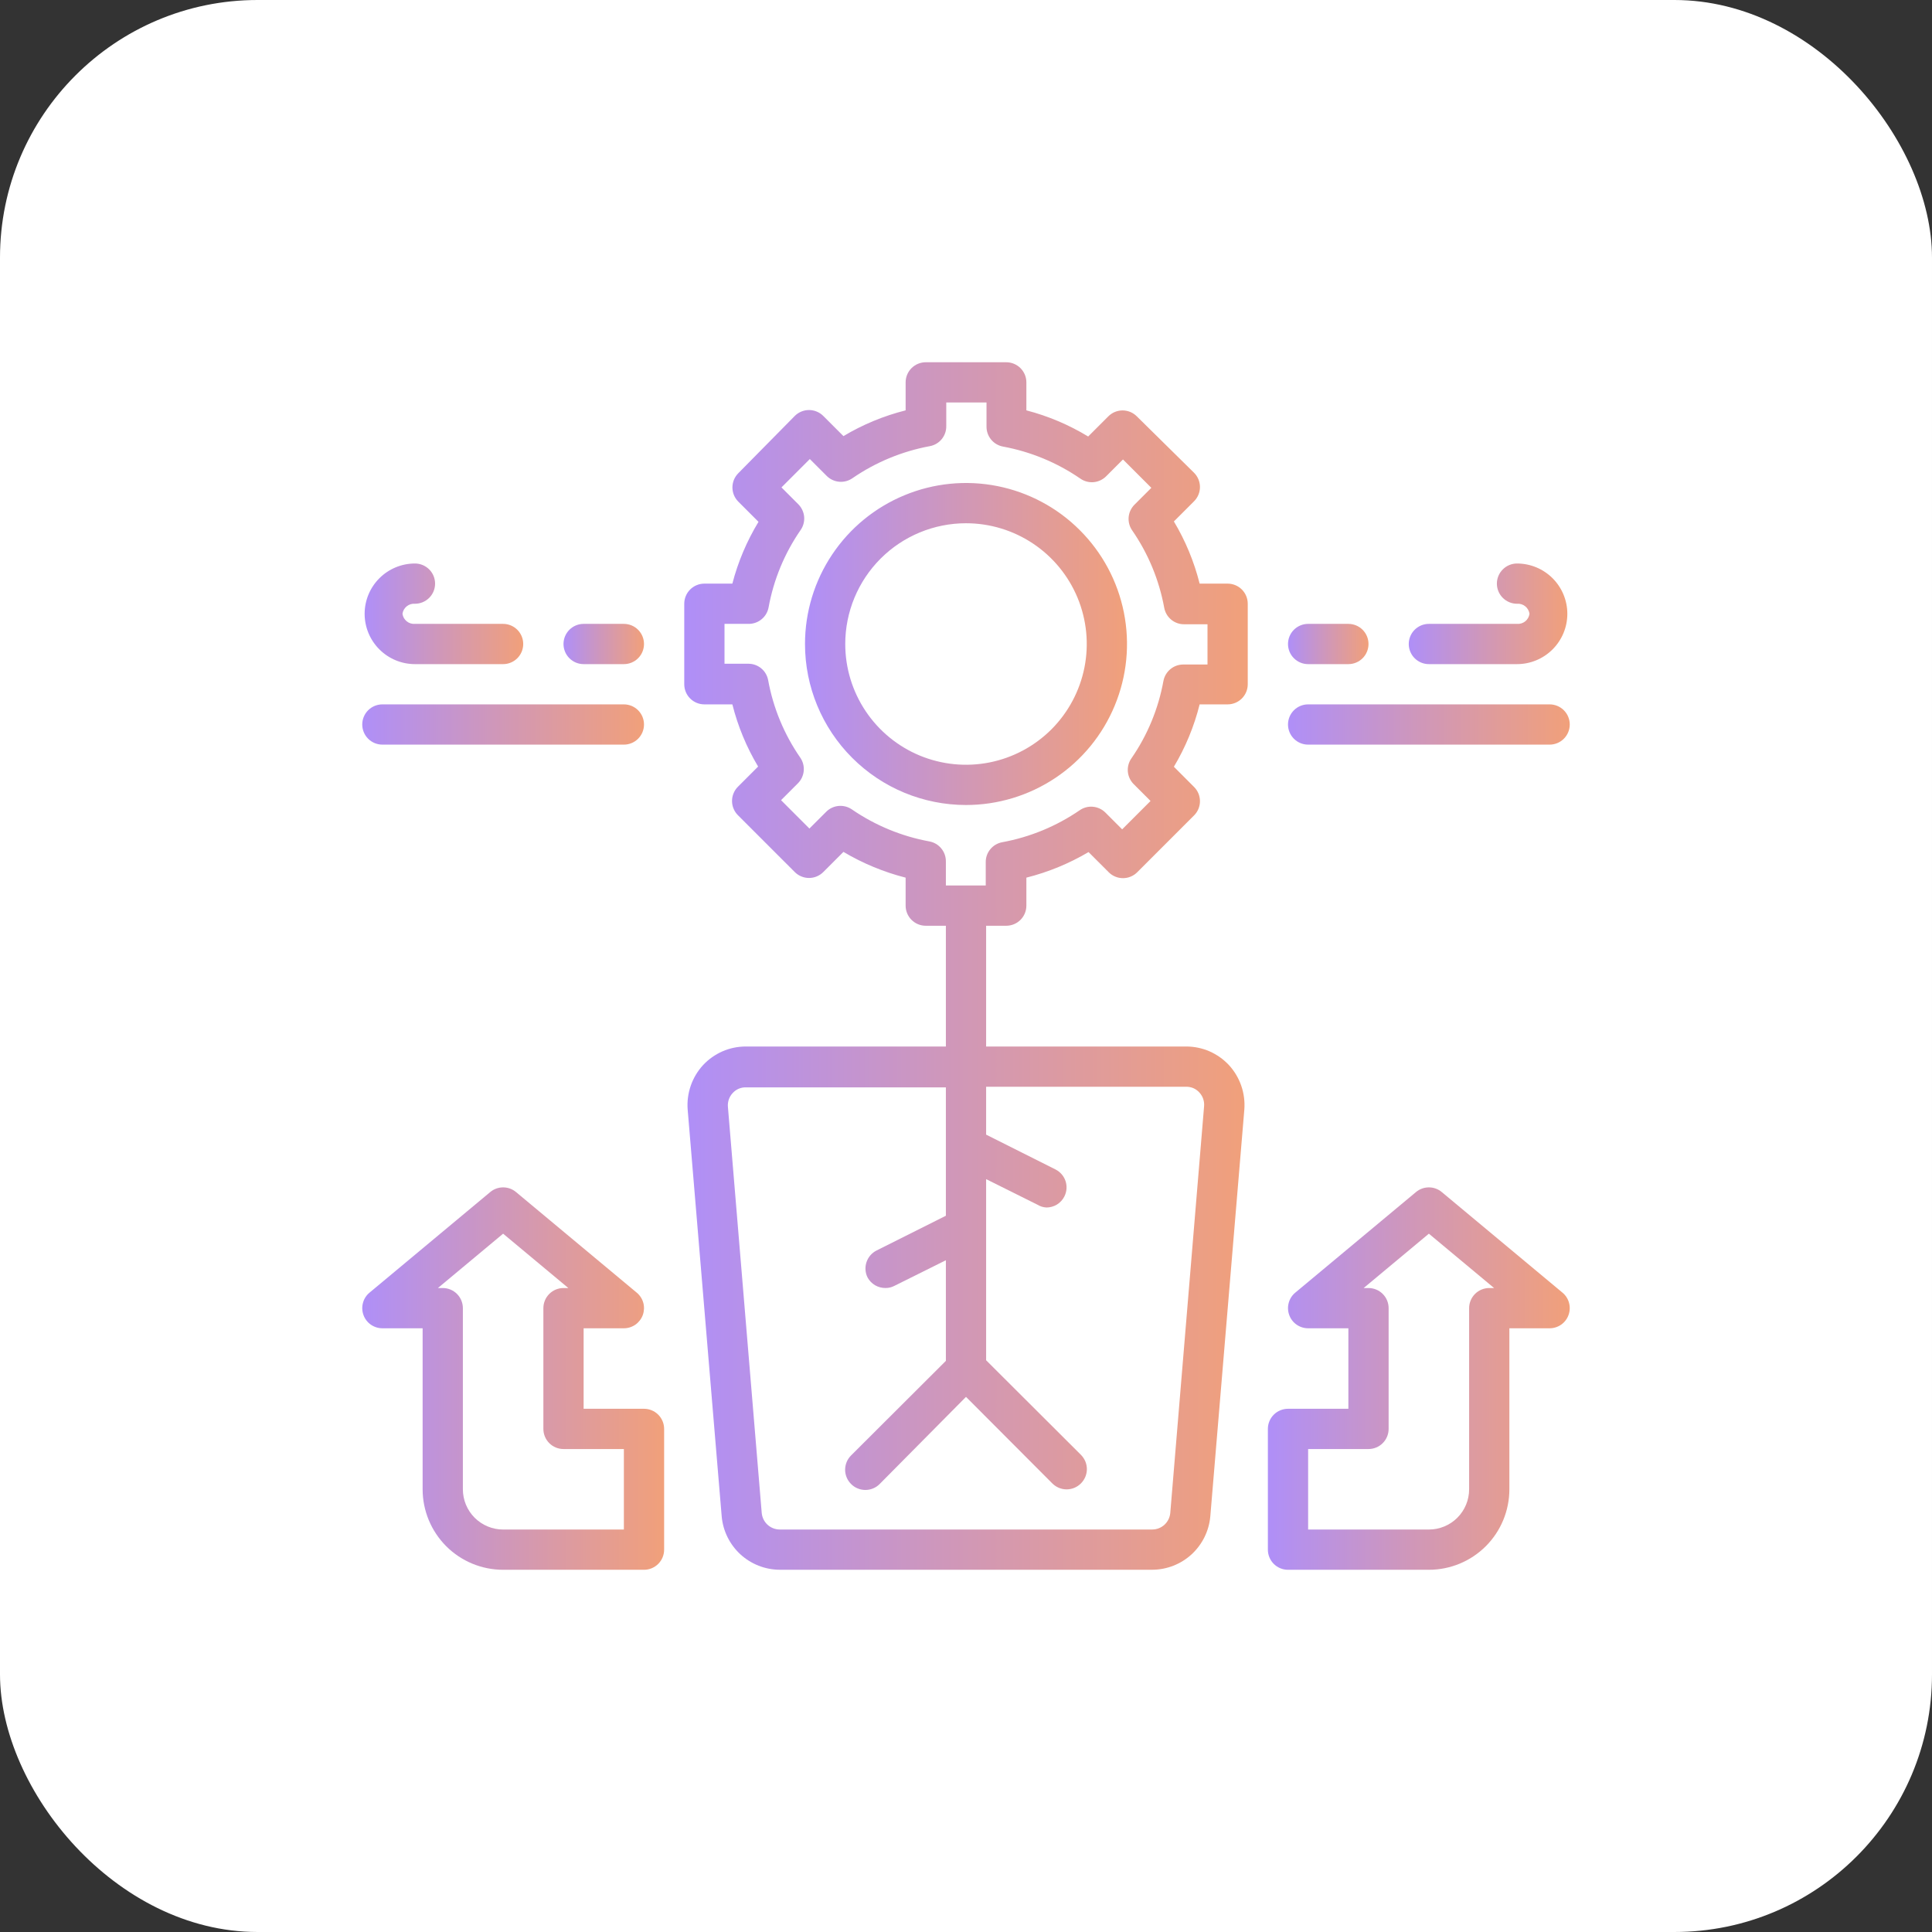 <svg width="60" height="60" viewBox="0 0 60 60" fill="none" xmlns="http://www.w3.org/2000/svg">
<rect x="0" y="0" width="60" height="60" fill="#333333" stroke="none"/>
<rect width="60" height="60" rx="8" fill="white"/>
<path d="M21.875 21.875H22.744C22.915 22.554 23.184 23.205 23.544 23.806L22.919 24.431C22.86 24.489 22.814 24.558 22.782 24.635C22.75 24.711 22.734 24.793 22.734 24.875C22.734 24.957 22.75 25.039 22.782 25.115C22.814 25.192 22.86 25.261 22.919 25.319L24.681 27.081C24.739 27.14 24.808 27.186 24.885 27.218C24.961 27.25 25.043 27.266 25.125 27.266C25.207 27.266 25.289 27.25 25.365 27.218C25.442 27.186 25.511 27.14 25.569 27.081L26.194 26.456C26.796 26.814 27.447 27.083 28.125 27.256V28.125C28.125 28.291 28.191 28.45 28.308 28.567C28.425 28.684 28.584 28.75 28.75 28.75H29.375V32.5H23.163C22.913 32.5 22.665 32.551 22.436 32.651C22.207 32.752 22.001 32.898 21.831 33.081C21.662 33.266 21.533 33.483 21.451 33.72C21.37 33.956 21.337 34.207 21.356 34.456L22.413 47.094C22.453 47.544 22.66 47.963 22.992 48.27C23.325 48.576 23.76 48.747 24.212 48.75H35.788C36.24 48.747 36.675 48.576 37.008 48.27C37.34 47.963 37.547 47.544 37.587 47.094L38.644 34.456C38.663 34.207 38.63 33.956 38.549 33.72C38.467 33.483 38.338 33.266 38.169 33.081C37.999 32.898 37.793 32.752 37.564 32.651C37.335 32.551 37.087 32.5 36.837 32.5H30.625V28.75H31.25C31.416 28.75 31.575 28.684 31.692 28.567C31.809 28.45 31.875 28.291 31.875 28.125V27.256C32.553 27.085 33.203 26.818 33.806 26.462L34.431 27.087C34.489 27.146 34.559 27.193 34.635 27.224C34.711 27.256 34.792 27.272 34.875 27.272C34.958 27.272 35.039 27.256 35.115 27.224C35.191 27.193 35.261 27.146 35.319 27.087L37.081 25.325C37.14 25.267 37.186 25.198 37.218 25.122C37.25 25.045 37.266 24.964 37.266 24.881C37.266 24.799 37.25 24.717 37.218 24.641C37.186 24.565 37.14 24.496 37.081 24.438L36.456 23.812C36.816 23.209 37.086 22.556 37.256 21.875H38.125C38.291 21.875 38.45 21.809 38.567 21.692C38.684 21.575 38.75 21.416 38.75 21.25V18.75C38.75 18.584 38.684 18.425 38.567 18.308C38.45 18.191 38.291 18.125 38.125 18.125H37.256C37.085 17.446 36.816 16.795 36.456 16.194L37.081 15.569C37.14 15.511 37.186 15.441 37.218 15.365C37.25 15.289 37.266 15.207 37.266 15.125C37.266 15.043 37.25 14.961 37.218 14.885C37.186 14.809 37.14 14.739 37.081 14.681L35.306 12.931C35.248 12.873 35.179 12.826 35.103 12.794C35.027 12.763 34.945 12.746 34.862 12.746C34.78 12.746 34.698 12.763 34.622 12.794C34.546 12.826 34.477 12.873 34.419 12.931L33.794 13.556C33.197 13.193 32.551 12.92 31.875 12.744V11.875C31.875 11.709 31.809 11.55 31.692 11.433C31.575 11.316 31.416 11.25 31.25 11.25H28.75C28.584 11.25 28.425 11.316 28.308 11.433C28.191 11.55 28.125 11.709 28.125 11.875V12.744C27.446 12.915 26.795 13.184 26.194 13.544L25.569 12.919C25.511 12.86 25.442 12.814 25.365 12.782C25.289 12.75 25.207 12.734 25.125 12.734C25.043 12.734 24.961 12.75 24.885 12.782C24.808 12.814 24.739 12.86 24.681 12.919L22.931 14.694C22.873 14.752 22.826 14.821 22.794 14.897C22.763 14.973 22.746 15.055 22.746 15.137C22.746 15.22 22.763 15.302 22.794 15.378C22.826 15.454 22.873 15.523 22.931 15.581L23.556 16.206C23.193 16.803 22.92 17.449 22.744 18.125H21.875C21.709 18.125 21.55 18.191 21.433 18.308C21.316 18.425 21.25 18.584 21.25 18.75V21.25C21.25 21.416 21.316 21.575 21.433 21.692C21.55 21.809 21.709 21.875 21.875 21.875ZM36.837 33.75C36.915 33.749 36.992 33.764 37.064 33.795C37.135 33.827 37.199 33.873 37.25 33.931C37.302 33.988 37.342 34.055 37.367 34.129C37.391 34.202 37.401 34.279 37.394 34.356L36.344 46.987C36.331 47.127 36.267 47.256 36.165 47.351C36.062 47.446 35.927 47.499 35.788 47.5H24.212C24.073 47.499 23.938 47.446 23.835 47.351C23.733 47.256 23.669 47.127 23.656 46.987L22.606 34.375C22.599 34.298 22.609 34.221 22.633 34.147C22.658 34.074 22.698 34.007 22.75 33.95C22.802 33.892 22.865 33.845 22.936 33.814C23.008 33.783 23.085 33.767 23.163 33.769H29.375V37.756L27.219 38.837C27.072 38.912 26.96 39.043 26.909 39.2C26.857 39.356 26.87 39.527 26.944 39.675C26.998 39.775 27.079 39.857 27.177 39.915C27.275 39.972 27.387 40.001 27.5 40C27.598 40.001 27.695 39.977 27.781 39.931L29.375 39.138V42.263L26.431 45.2C26.373 45.258 26.326 45.327 26.294 45.403C26.263 45.48 26.246 45.561 26.246 45.644C26.246 45.726 26.263 45.808 26.294 45.884C26.326 45.96 26.373 46.029 26.431 46.087C26.489 46.146 26.558 46.193 26.635 46.224C26.711 46.256 26.793 46.272 26.875 46.272C26.957 46.272 27.039 46.256 27.115 46.224C27.192 46.193 27.261 46.146 27.319 46.087L30 43.381L32.681 46.069C32.739 46.127 32.809 46.174 32.885 46.206C32.961 46.237 33.042 46.254 33.125 46.254C33.208 46.254 33.289 46.237 33.365 46.206C33.441 46.174 33.511 46.127 33.569 46.069C33.627 46.011 33.674 45.941 33.706 45.865C33.737 45.789 33.754 45.708 33.754 45.625C33.754 45.542 33.737 45.461 33.706 45.385C33.674 45.309 33.627 45.239 33.569 45.181L30.625 42.244V36.619L32.219 37.413C32.303 37.465 32.4 37.495 32.5 37.5C32.615 37.5 32.728 37.467 32.827 37.407C32.925 37.346 33.004 37.259 33.056 37.156C33.13 37.009 33.143 36.838 33.092 36.681C33.04 36.524 32.928 36.394 32.781 36.319L30.625 35.237V33.75H36.837ZM22.5 19.375H23.244C23.392 19.377 23.536 19.327 23.65 19.233C23.765 19.14 23.842 19.008 23.869 18.863C24.026 18.001 24.364 17.183 24.863 16.462C24.947 16.342 24.986 16.196 24.974 16.05C24.961 15.904 24.897 15.767 24.794 15.662L24.269 15.137L25.15 14.256L25.675 14.781C25.779 14.885 25.916 14.948 26.062 14.961C26.209 14.974 26.355 14.934 26.475 14.85C27.197 14.354 28.014 14.016 28.875 13.856C29.021 13.83 29.152 13.752 29.246 13.638C29.34 13.523 29.39 13.379 29.387 13.231V12.5H30.637V13.244C30.635 13.392 30.685 13.536 30.779 13.65C30.873 13.765 31.004 13.842 31.15 13.869C32.011 14.028 32.828 14.367 33.55 14.863C33.67 14.947 33.816 14.986 33.962 14.974C34.109 14.961 34.246 14.897 34.35 14.794L34.875 14.269L35.756 15.15L35.231 15.675C35.128 15.779 35.064 15.916 35.051 16.062C35.039 16.209 35.078 16.355 35.163 16.475C35.66 17.195 35.999 18.014 36.156 18.875C36.183 19.021 36.26 19.152 36.375 19.246C36.489 19.34 36.633 19.39 36.781 19.387H37.5V20.637H36.756C36.608 20.635 36.464 20.685 36.35 20.779C36.235 20.873 36.158 21.004 36.131 21.15C35.974 22.012 35.636 22.83 35.138 23.55C35.053 23.67 35.014 23.816 35.026 23.962C35.039 24.109 35.103 24.246 35.206 24.35L35.731 24.875L34.85 25.756L34.325 25.231C34.221 25.129 34.085 25.067 33.941 25.054C33.796 25.041 33.651 25.08 33.531 25.163C32.808 25.659 31.988 25.998 31.125 26.156C30.979 26.183 30.848 26.26 30.754 26.375C30.66 26.489 30.61 26.633 30.613 26.781V27.5H29.375V26.756C29.377 26.608 29.327 26.464 29.233 26.35C29.14 26.235 29.008 26.158 28.863 26.131C28 25.973 27.18 25.634 26.456 25.137C26.337 25.055 26.192 25.017 26.047 25.029C25.902 25.042 25.766 25.104 25.663 25.206L25.137 25.731L24.256 24.85L24.781 24.325C24.885 24.221 24.948 24.084 24.961 23.938C24.974 23.791 24.934 23.645 24.85 23.525C24.352 22.805 24.013 21.986 23.856 21.125C23.83 20.979 23.752 20.848 23.638 20.754C23.523 20.66 23.379 20.61 23.231 20.613H22.5V19.375Z" fill="url(#paint0_linear_1774_1980)"/>
<path d="M30 25C30.989 25 31.956 24.707 32.778 24.157C33.6 23.608 34.241 22.827 34.619 21.913C34.998 21 35.097 19.994 34.904 19.025C34.711 18.055 34.235 17.164 33.535 16.465C32.836 15.765 31.945 15.289 30.976 15.096C30.006 14.903 29 15.002 28.087 15.381C27.173 15.759 26.392 16.4 25.843 17.222C25.293 18.044 25 19.011 25 20C25 21.326 25.527 22.598 26.465 23.535C27.402 24.473 28.674 25 30 25ZM30 16.25C30.742 16.25 31.467 16.47 32.083 16.882C32.7 17.294 33.181 17.88 33.465 18.565C33.748 19.25 33.823 20.004 33.678 20.732C33.533 21.459 33.176 22.127 32.652 22.652C32.127 23.176 31.459 23.533 30.732 23.678C30.004 23.823 29.25 23.748 28.565 23.465C27.88 23.181 27.294 22.7 26.882 22.083C26.47 21.467 26.25 20.742 26.25 20C26.25 19.005 26.645 18.052 27.348 17.348C28.052 16.645 29.005 16.25 30 16.25Z" fill="url(#paint1_linear_1774_1980)"/>
<path d="M40 48.751H44.375C45.038 48.751 45.674 48.488 46.143 48.019C46.612 47.55 46.875 46.914 46.875 46.251V41.251H48.125C48.253 41.251 48.379 41.211 48.484 41.138C48.589 41.064 48.669 40.959 48.712 40.839C48.756 40.718 48.762 40.586 48.728 40.462C48.695 40.338 48.624 40.227 48.525 40.145L44.775 37.02C44.663 36.926 44.521 36.875 44.375 36.875C44.229 36.875 44.087 36.926 43.975 37.02L40.225 40.145C40.126 40.227 40.055 40.338 40.022 40.462C39.988 40.586 39.994 40.718 40.038 40.839C40.081 40.959 40.161 41.064 40.266 41.138C40.371 41.211 40.497 41.251 40.625 41.251H41.875V43.751H40C39.834 43.751 39.675 43.817 39.558 43.934C39.441 44.051 39.375 44.21 39.375 44.376V48.126C39.375 48.292 39.441 48.451 39.558 48.568C39.675 48.685 39.834 48.751 40 48.751ZM40.625 45.001H42.5C42.666 45.001 42.825 44.935 42.942 44.818C43.059 44.701 43.125 44.542 43.125 44.376V40.626C43.125 40.46 43.059 40.301 42.942 40.184C42.825 40.067 42.666 40.001 42.5 40.001H42.35L44.375 38.313L46.4 40.001H46.25C46.084 40.001 45.925 40.067 45.808 40.184C45.691 40.301 45.625 40.46 45.625 40.626V46.251C45.625 46.583 45.493 46.901 45.259 47.135C45.025 47.369 44.706 47.501 44.375 47.501H40.625V45.001Z" fill="url(#paint2_linear_1774_1980)"/>
<path d="M18.125 43.751V41.251H19.375C19.503 41.251 19.629 41.211 19.734 41.138C19.839 41.064 19.919 40.959 19.963 40.839C20.006 40.718 20.012 40.586 19.979 40.462C19.945 40.338 19.874 40.227 19.775 40.145L16.025 37.02C15.913 36.926 15.771 36.875 15.625 36.875C15.479 36.875 15.337 36.926 15.225 37.02L11.475 40.145C11.376 40.227 11.305 40.338 11.272 40.462C11.238 40.586 11.244 40.718 11.288 40.839C11.331 40.959 11.411 41.064 11.516 41.138C11.621 41.211 11.747 41.251 11.875 41.251H13.125V46.251C13.125 46.914 13.389 47.55 13.857 48.019C14.326 48.488 14.962 48.751 15.625 48.751H20C20.166 48.751 20.325 48.685 20.442 48.568C20.559 48.451 20.625 48.292 20.625 48.126V44.376C20.625 44.21 20.559 44.051 20.442 43.934C20.325 43.817 20.166 43.751 20 43.751H18.125ZM19.375 47.501H15.625C15.294 47.501 14.976 47.369 14.741 47.135C14.507 46.901 14.375 46.583 14.375 46.251V40.626C14.375 40.46 14.309 40.301 14.192 40.184C14.075 40.067 13.916 40.001 13.75 40.001H13.6L15.625 38.313L17.65 40.001H17.5C17.334 40.001 17.175 40.067 17.058 40.184C16.941 40.301 16.875 40.46 16.875 40.626V44.376C16.875 44.542 16.941 44.701 17.058 44.818C17.175 44.935 17.334 45.001 17.5 45.001H19.375V47.501Z" fill="url(#paint3_linear_1774_1980)"/>
<path d="M12.887 20.625H15.624C15.79 20.625 15.949 20.559 16.066 20.442C16.183 20.325 16.249 20.166 16.249 20C16.249 19.834 16.183 19.675 16.066 19.558C15.949 19.441 15.79 19.375 15.624 19.375H12.887C12.794 19.382 12.703 19.354 12.631 19.296C12.559 19.238 12.512 19.154 12.499 19.062C12.512 18.971 12.559 18.887 12.631 18.829C12.703 18.771 12.794 18.743 12.887 18.75C13.053 18.75 13.211 18.684 13.329 18.567C13.446 18.45 13.512 18.291 13.512 18.125C13.512 17.959 13.446 17.8 13.329 17.683C13.211 17.566 13.053 17.5 12.887 17.5C12.472 17.5 12.075 17.665 11.782 17.958C11.489 18.251 11.324 18.648 11.324 19.062C11.324 19.477 11.489 19.874 11.782 20.167C12.075 20.46 12.472 20.625 12.887 20.625Z" fill="url(#paint4_linear_1774_1980)"/>
<path d="M18.125 20.625H19.375C19.541 20.625 19.7 20.559 19.817 20.442C19.934 20.325 20 20.166 20 20C20 19.834 19.934 19.675 19.817 19.558C19.7 19.441 19.541 19.375 19.375 19.375H18.125C17.959 19.375 17.8 19.441 17.683 19.558C17.566 19.675 17.5 19.834 17.5 20C17.5 20.166 17.566 20.325 17.683 20.442C17.8 20.559 17.959 20.625 18.125 20.625Z" fill="url(#paint5_linear_1774_1980)"/>
<path d="M11.875 23.125H19.375C19.541 23.125 19.7 23.059 19.817 22.942C19.934 22.825 20 22.666 20 22.5C20 22.334 19.934 22.175 19.817 22.058C19.7 21.941 19.541 21.875 19.375 21.875H11.875C11.709 21.875 11.55 21.941 11.433 22.058C11.316 22.175 11.25 22.334 11.25 22.5C11.25 22.666 11.316 22.825 11.433 22.942C11.55 23.059 11.709 23.125 11.875 23.125Z" fill="url(#paint6_linear_1774_1980)"/>
<path d="M44.375 20.625H47.112C47.527 20.625 47.924 20.46 48.217 20.167C48.51 19.874 48.675 19.477 48.675 19.062C48.675 18.648 48.51 18.251 48.217 17.958C47.924 17.665 47.527 17.5 47.112 17.5C46.947 17.5 46.788 17.566 46.671 17.683C46.553 17.8 46.487 17.959 46.487 18.125C46.487 18.291 46.553 18.45 46.671 18.567C46.788 18.684 46.947 18.75 47.112 18.75C47.205 18.743 47.296 18.771 47.368 18.829C47.44 18.887 47.487 18.971 47.5 19.062C47.487 19.154 47.44 19.238 47.368 19.296C47.296 19.354 47.205 19.382 47.112 19.375H44.375C44.209 19.375 44.05 19.441 43.933 19.558C43.816 19.675 43.75 19.834 43.75 20C43.75 20.166 43.816 20.325 43.933 20.442C44.05 20.559 44.209 20.625 44.375 20.625Z" fill="url(#paint7_linear_1774_1980)"/>
<path d="M40.625 20.625H41.875C42.041 20.625 42.2 20.559 42.317 20.442C42.434 20.325 42.5 20.166 42.5 20C42.5 19.834 42.434 19.675 42.317 19.558C42.2 19.441 42.041 19.375 41.875 19.375H40.625C40.459 19.375 40.3 19.441 40.183 19.558C40.066 19.675 40 19.834 40 20C40 20.166 40.066 20.325 40.183 20.442C40.3 20.559 40.459 20.625 40.625 20.625Z" fill="url(#paint8_linear_1774_1980)"/>
<path d="M48.125 21.875H40.625C40.459 21.875 40.3 21.941 40.183 22.058C40.066 22.175 40 22.334 40 22.5C40 22.666 40.066 22.825 40.183 22.942C40.3 23.059 40.459 23.125 40.625 23.125H48.125C48.291 23.125 48.45 23.059 48.567 22.942C48.684 22.825 48.75 22.666 48.75 22.5C48.75 22.334 48.684 22.175 48.567 22.058C48.45 21.941 48.291 21.875 48.125 21.875Z" fill="url(#paint9_linear_1774_1980)"/>
<defs>
<linearGradient id="paint0_linear_1774_1980" x1="21.25" y1="30" x2="38.75" y2="30" gradientUnits="userSpaceOnUse">
<stop stop-color="#AF8FF8"/>
<stop offset="0.465" stop-color="#CF97BA"/>
<stop offset="1" stop-color="#F1A07A"/>
</linearGradient>
<linearGradient id="paint1_linear_1774_1980" x1="25" y1="20" x2="35" y2="20" gradientUnits="userSpaceOnUse">
<stop stop-color="#AF8FF8"/>
<stop offset="0.465" stop-color="#CF97BA"/>
<stop offset="1" stop-color="#F1A07A"/>
</linearGradient>
<linearGradient id="paint2_linear_1774_1980" x1="39.375" y1="42.813" x2="48.75" y2="42.813" gradientUnits="userSpaceOnUse">
<stop stop-color="#AF8FF8"/>
<stop offset="0.465" stop-color="#CF97BA"/>
<stop offset="1" stop-color="#F1A07A"/>
</linearGradient>
<linearGradient id="paint3_linear_1774_1980" x1="11.25" y1="42.813" x2="20.625" y2="42.813" gradientUnits="userSpaceOnUse">
<stop stop-color="#AF8FF8"/>
<stop offset="0.465" stop-color="#CF97BA"/>
<stop offset="1" stop-color="#F1A07A"/>
</linearGradient>
<linearGradient id="paint4_linear_1774_1980" x1="11.324" y1="19.062" x2="16.249" y2="19.062" gradientUnits="userSpaceOnUse">
<stop stop-color="#AF8FF8"/>
<stop offset="0.465" stop-color="#CF97BA"/>
<stop offset="1" stop-color="#F1A07A"/>
</linearGradient>
<linearGradient id="paint5_linear_1774_1980" x1="17.5" y1="20" x2="20" y2="20" gradientUnits="userSpaceOnUse">
<stop stop-color="#AF8FF8"/>
<stop offset="0.465" stop-color="#CF97BA"/>
<stop offset="1" stop-color="#F1A07A"/>
</linearGradient>
<linearGradient id="paint6_linear_1774_1980" x1="11.25" y1="22.5" x2="20" y2="22.5" gradientUnits="userSpaceOnUse">
<stop stop-color="#AF8FF8"/>
<stop offset="0.465" stop-color="#CF97BA"/>
<stop offset="1" stop-color="#F1A07A"/>
</linearGradient>
<linearGradient id="paint7_linear_1774_1980" x1="43.75" y1="19.062" x2="48.675" y2="19.062" gradientUnits="userSpaceOnUse">
<stop stop-color="#AF8FF8"/>
<stop offset="0.465" stop-color="#CF97BA"/>
<stop offset="1" stop-color="#F1A07A"/>
</linearGradient>
<linearGradient id="paint8_linear_1774_1980" x1="40" y1="20" x2="42.5" y2="20" gradientUnits="userSpaceOnUse">
<stop stop-color="#AF8FF8"/>
<stop offset="0.465" stop-color="#CF97BA"/>
<stop offset="1" stop-color="#F1A07A"/>
</linearGradient>
<linearGradient id="paint9_linear_1774_1980" x1="40" y1="22.5" x2="48.75" y2="22.5" gradientUnits="userSpaceOnUse">
<stop stop-color="#AF8FF8"/>
<stop offset="0.465" stop-color="#CF97BA"/>
<stop offset="1" stop-color="#F1A07A"/>
</linearGradient>
</defs>
</svg>
